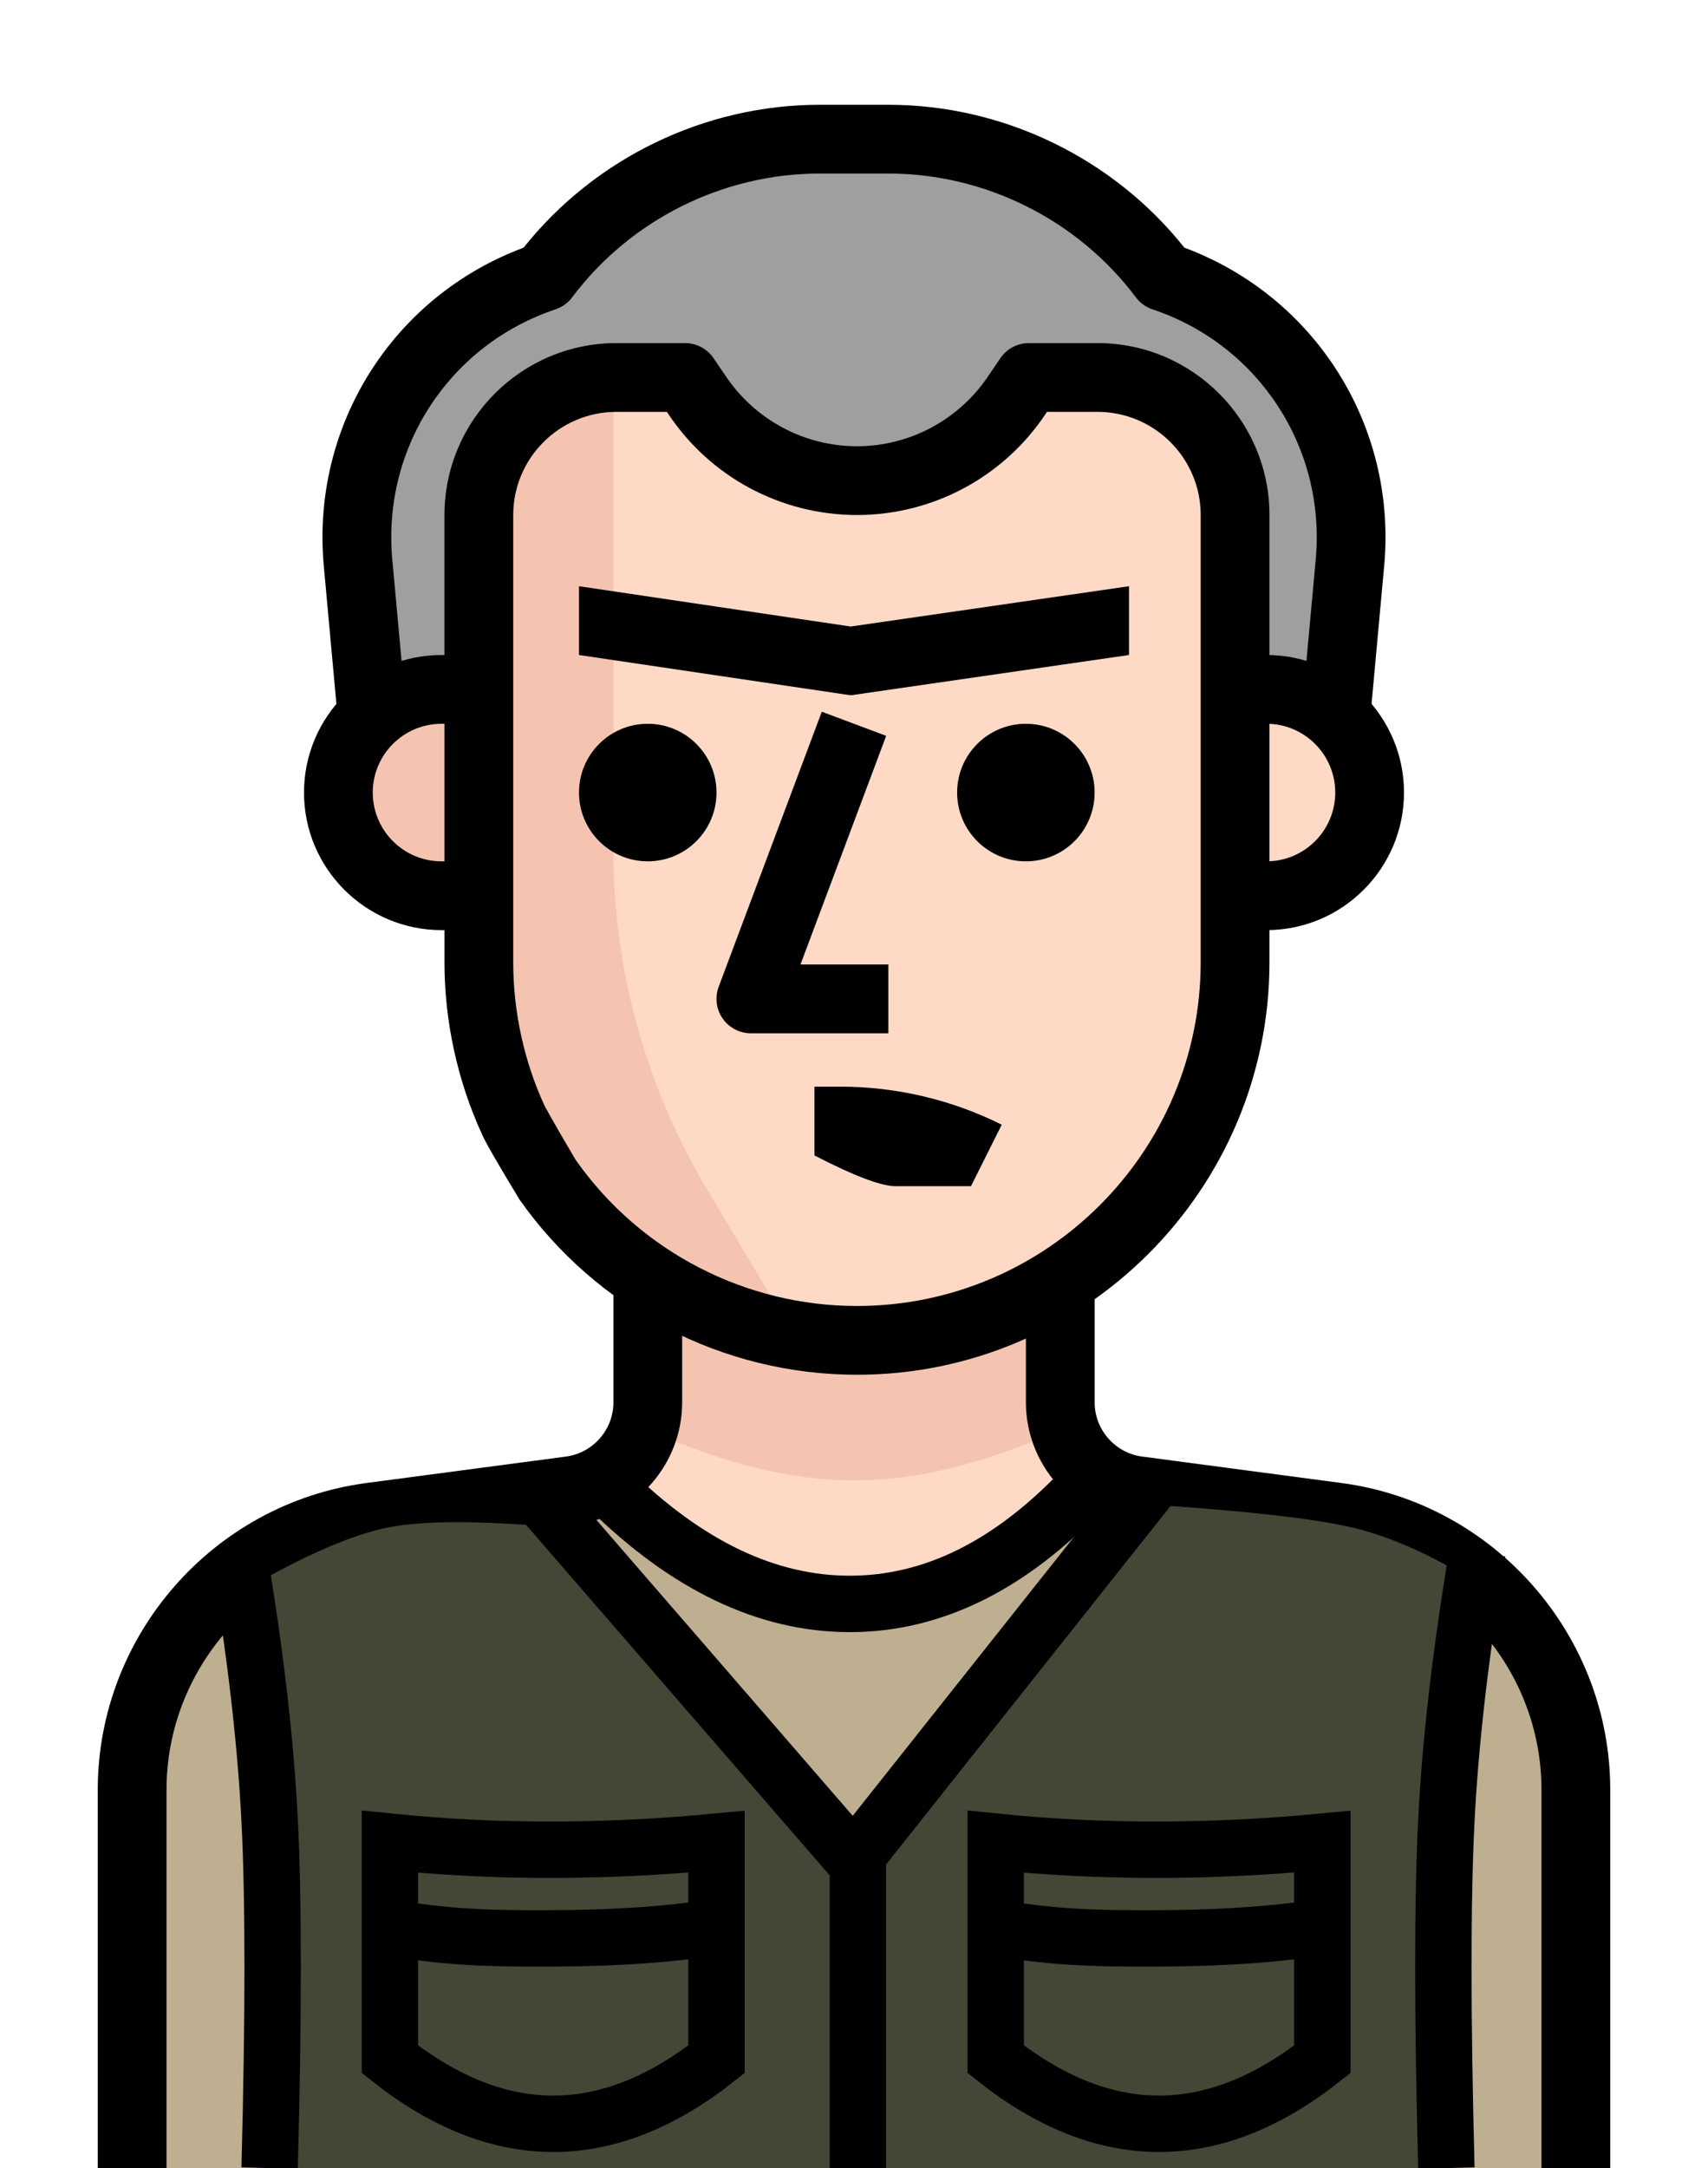 <?xml version="1.0" encoding="UTF-8"?>
<svg width="424px" height="538px" viewBox="0 0 424 538" version="1.1" xmlns="http://www.w3.org/2000/svg" xmlns:xlink="http://www.w3.org/1999/xlink">
    <!-- Generator: Sketch 53.2 (72643) - https://sketchapp.com -->
    <title>02_segmentace_EU_rezignovany_pesimista</title>
    <desc>Created with Sketch.</desc>
    <g id="02_segmentace_EU_rezignovany_pesimista" stroke="none" stroke-width="1" fill="none" fill-rule="evenodd">
        <g id="rezipesimista" transform="translate(24, 26)">
            <path d="M136.8,328.875 L130.186,345 C148.967,366.333 168.211,377 187.917,377 C207.623,377 227.562,366.333 247.734,345 L239.2,328.875 L136.8,328.875 Z" id="Path-2" fill="#FEDAC6"></path>
            <g id="014-man-12" fill-rule="nonzero">
                <path d="M307.979,350.464 L258.315,343.893 C254.466,343.449 250.814,341.973 247.734,339.626 C227.813,361.266 207.874,372.057 187.917,372 C167.959,371.943 148.076,361.038 128.267,339.285 C125.118,341.734 121.381,343.321 117.43,343.893 L67.766,350.464 C33.957,355.115 8.784,384.008 8.801,418.133 L8.801,512 L367.201,512 L367.201,418.133 C367.2,383.923 341.882,354.995 307.979,350.464 Z" id="Path" fill="#BDAF90"></path>
                <path d="M239.2,328.875 L239.2,281.6 L136.8,281.6 L136.8,328.875 C175.2,345.515 200.8,345.515 239.2,328.875 Z" id="Path" fill="#F5C4B0"></path>
                <path d="M102.667,252.501 C97.035,240.213 94.125,226.85 94.134,213.333 L94.134,102.4 L94.134,102.4 C94.134,83.55 109.417,68.267 128.267,68.267 L145.334,68.267 L148.235,72.534 C157.101,85.837 172.017,93.842 188,93.867 L188,93.867 C203.983,93.841 218.899,85.837 227.765,72.534 L230.666,68.267 L247.733,68.267 C266.583,68.267 281.866,83.55 281.866,102.4 L281.866,102.4 L281.866,213.333 C281.866,265.173 239.839,307.2 187.999,307.2 L187.999,307.2 C157.441,307.209 128.786,292.343 111.199,267.349" id="Path" fill="#FEDAC6"></path>
                <path d="M128.267,184.747 L128.267,68.267 C109.417,68.267 94.134,83.55 94.134,102.4 L94.134,213.333 C94.125,226.85 97.035,240.213 102.667,252.501 L111.2,267.349 C125.886,288.162 148.405,302.122 173.579,306.005 L151.734,269.482 C136.373,243.891 128.258,214.596 128.267,184.747 Z" id="Path" fill="#F5C4B0"></path>
                <path d="M94.133,145.067 L94.133,102.4 C94.133,83.55 109.416,68.267 128.266,68.267 L145.333,68.267 L148.234,72.534 C162.783,94.499 192.385,100.506 214.342,85.957 C219.667,82.424 224.232,77.867 227.765,72.534 L230.666,68.267 L247.733,68.267 C266.583,68.267 281.866,83.55 281.866,102.4 L281.866,145.067 L290.399,145.067 C296.722,145.127 302.806,147.533 307.466,151.808 L310.965,113.493 C313.807,82.048 294.718,52.761 264.8,42.666 C248.681,21.18 223.396,8.533 196.533,8.533 L179.466,8.533 C152.603,8.533 127.319,21.179 111.199,42.666 C81.213,52.693 62.047,82.005 64.863,113.493 L68.532,151.808 C73.191,147.533 79.275,145.126 85.599,145.067 L94.133,145.067 Z" id="Path" fill="#9F9F9F"></path>
                <path d="M290.4,145.067 L281.867,145.067 L281.867,196.267 L290.4,196.267 C304.54,196.267 316,184.807 316,170.667 C316,156.527 304.54,145.067 290.4,145.067 Z" id="Path" fill="#FEDAC6"></path>
                <path d="M60,170.667 C60,184.807 71.46,196.267 85.6,196.267 L94.133,196.267 L94.133,145.067 L85.6,145.067 C71.46,145.067 60,156.527 60,170.667 Z" id="Path" fill="#F5C4B0"></path>
                <path d="M196.533,230.4 L162.4,230.4 C159.601,230.4 156.981,229.026 155.386,226.731 C153.79,224.427 153.432,221.492 154.405,218.872 L180.005,150.605 L195.988,156.595 L174.714,213.333 L196.534,213.333 L196.534,230.4 L196.533,230.4 Z" id="Path" fill="#000000"></path>
                <path d="M290.4,204.8 L281.867,204.8 L281.867,187.733 L290.4,187.733 C299.812,187.733 307.467,180.079 307.467,170.666 C307.467,161.254 299.813,153.599 290.4,153.599 L281.867,153.599 L281.867,136.532 L290.4,136.532 C309.225,136.532 324.533,151.841 324.533,170.665 C324.533,189.489 309.225,204.8 290.4,204.8 Z" id="Path" fill="#000000"></path>
                <path d="M94.133,204.8 L85.6,204.8 C66.775,204.8 51.467,189.491 51.467,170.667 C51.467,151.843 66.776,136.534 85.6,136.534 L94.133,136.534 L94.133,153.6 L85.6,153.6 C76.188,153.6 68.533,161.254 68.533,170.667 C68.533,180.079 76.187,187.734 85.6,187.734 L94.133,187.734 L94.133,204.8 L94.133,204.8 Z" id="Path" fill="#000000"></path>
                <circle id="Oval" fill="#000000" cx="136.8" cy="170.667" r="17.067"></circle>
                <circle id="Oval" fill="#000000" cx="230.667" cy="170.667" r="17.067"></circle>
                <path d="M188.712,315.135 C155.423,315.135 124.123,298.889 104.966,271.659 C99.605,262.821 96.488,257.402 95.614,255.403 C94.953,253.888 100.28,252.148 103.404,250.403 C106.47,248.69 107.291,246.942 111.161,248.345 C113.003,251.717 115.592,256.217 118.927,261.846 C134.876,284.527 160.971,298.07 188.713,298.07 C188.722,298.07 188.722,298.07 188.73,298.07 C235.783,298.07 274.063,259.788 274.063,212.737 L274.063,101.802 C274.063,87.689 262.577,76.203 248.463,76.203 L235.91,76.203 L235.552,76.731 C225.124,92.374 207.614,101.776 188.738,101.802 C169.837,101.776 152.318,92.382 141.856,76.663 L141.557,76.203 L129.004,76.203 C114.89,76.203 103.404,87.689 103.404,101.802 L103.404,212.736 C103.395,224.946 106.075,237.261 111.161,248.345 C100.819,253.084 95.647,255.453 95.647,255.453 C89.546,242.15 86.329,227.379 86.337,212.736 L86.337,101.802 C86.337,78.276 105.477,59.136 129.004,59.136 L146.071,59.136 C148.896,59.136 151.541,60.535 153.128,62.873 L156.029,67.141 C163.368,78.165 175.587,84.719 188.746,84.737 C201.887,84.719 214.099,78.157 221.403,67.201 L224.347,62.874 C225.934,60.536 228.58,59.136 231.404,59.136 L248.471,59.136 C271.997,59.136 291.138,78.276 291.138,101.803 L291.138,212.737 C291.138,269.202 245.203,315.137 188.738,315.137 C188.729,315.135 188.721,315.135 188.712,315.135 Z" id="Path" fill="#000000"></path>
                <path d="M60.034,154.377 L56.365,114.27 C53.259,79.556 73.56,47.539 105.978,35.456 C123.693,13.21 150.957,0 179.467,0 L196.534,0 C225.044,0 252.308,13.21 270.015,35.456 C302.442,47.539 322.742,79.556 319.628,114.253 L315.959,154.377 L298.961,152.824 L302.63,112.717 C305.113,85.06 288.439,59.571 262.088,50.756 C260.45,50.21 259.016,49.169 257.975,47.786 C243.545,28.552 220.573,17.066 196.535,17.066 L179.468,17.066 C155.421,17.066 132.458,28.552 118.028,47.786 C116.987,49.168 115.553,50.209 113.915,50.756 C87.564,59.571 70.89,85.06 73.373,112.734 L77.042,152.824 L60.034,154.377 Z" id="Path" fill="#000000"></path>
                <polygon id="Rectangle" fill="#000000" points="119.733 119.467 187.186 129.467 256.266 119.467 256.266 136.534 187.186 146.534 119.733 136.534"></polygon>
                <path d="M17.333,512 L0.267,512 L0.267,418.133 C0.267,379.818 28.905,347.093 66.895,342.007 L116.568,335.428 C123.207,334.523 128.259,328.763 128.276,322.031 L128.276,290.133 L145.343,290.133 L145.343,322.048 C145.309,337.271 133.917,350.293 118.847,352.35 L69.149,358.929 C39.607,362.871 17.335,388.326 17.335,418.133 L17.335,512 L17.333,512 Z" id="Path" fill="#000000"></path>
                <path d="M375.733,512 L358.666,512 L358.666,418.133 C358.666,388.326 336.394,362.871 306.843,358.929 L257.205,352.35 C242.092,350.293 230.709,337.272 230.675,322.065 L230.675,290.133 L247.742,290.133 L247.742,322.048 C247.759,328.764 252.802,334.524 259.475,335.428 L309.096,342.007 C347.095,347.084 375.733,379.818 375.733,418.133 L375.733,512 L375.733,512 Z" id="Path" fill="#000000"></path>
            </g>
            <path d="M43.682,512 L39.434,367 C53.123,359.243 64.245,354.555 72.8,352.938 C81.355,351.32 95.022,351.32 113.8,352.938 L189.186,432.469 L256.266,347 C283.067,348.681 301.393,350.661 311.244,352.938 C321.096,355.214 331.614,359.902 342.8,367 L334.304,512 L43.682,512 Z" id="Path-9" fill="#454736"></path>
            <g id="Group-10" transform="translate(35.186, 341)" stroke="#000000" stroke-width="14">
                <g id="Group-9" transform="translate(37.614, 90)">
                    <path d="M-1.42108547e-14,0 C13,1.333 26.255,2 39.767,2 C53.278,2 67.044,1.333 81.067,0 L81.067,54 C67.556,64.667 54.045,70 40.533,70 C27.022,70 13.511,64.667 -1.42108547e-14,54 L-1.42108547e-14,0 Z" id="Path-7"></path>
                    <path d="M4.266,22 C17.386,24 28.42,24 38.386,24 C52.509,24 64.802,23.333 75.266,22" id="Path-8"></path>
                </g>
                <path d="M0,18.083 C4.166,42.743 6.749,64.93 7.747,84.642 C8.746,104.355 8.746,133.141 7.747,171" id="Path-3"></path>
                <path d="M299.118,18.083 C303.284,42.743 305.867,64.93 306.865,84.642 C307.864,104.355 307.864,133.141 306.865,171" id="Path-3" transform="translate(303.366, 94.541) scale(-1, 1) translate(-303.366, -94.541) "></path>
                <g id="Group-8" transform="translate(76, 0)">
                    <polyline id="Path-4" points="0 6 76.731 94.541 151.767 2.13162821e-14"></polyline>
                    <path d="M77.774,94.541 L77.774,171" id="Path-5"></path>
                </g>
                <g id="Group-9" transform="translate(188, 90)">
                    <path d="M-1.42108547e-14,0 C13,1.333 26.255,2 39.767,2 C53.278,2 67.044,1.333 81.067,0 L81.067,54 C67.556,64.667 54.045,70 40.533,70 C27.022,70 13.511,64.667 -1.42108547e-14,54 L-1.42108547e-14,0 Z" id="Path-7"></path>
                    <path d="M4.266,22 C17.386,24 28.42,24 38.386,24 C52.509,24 64.802,23.333 75.266,22" id="Path-8"></path>
                </g>
            </g>
            <path d="M184.689,268.352 C184.68,268.352 184.672,268.352 184.663,268.352 L178.186,268.352 L178.186,251.285 C188.033,246.194 194.762,243.648 198.371,243.648 C203.786,243.648 209.371,243.648 217.038,243.648 L224.675,258.914 C212.328,265.092 198.504,268.352 184.689,268.352 Z" id="Path" fill="#000000" fill-rule="nonzero" transform="translate(201.43, 256) scale(1, -1) translate(-201.43, -256) "></path>
            <path d="M127.226,343.5 C146.532,362.5 166.444,372 186.96,372 C207.476,372 226.747,362.5 244.774,343.5" id="Path-6" stroke="#000000" stroke-width="14"></path>
        </g>
    </g>
</svg>